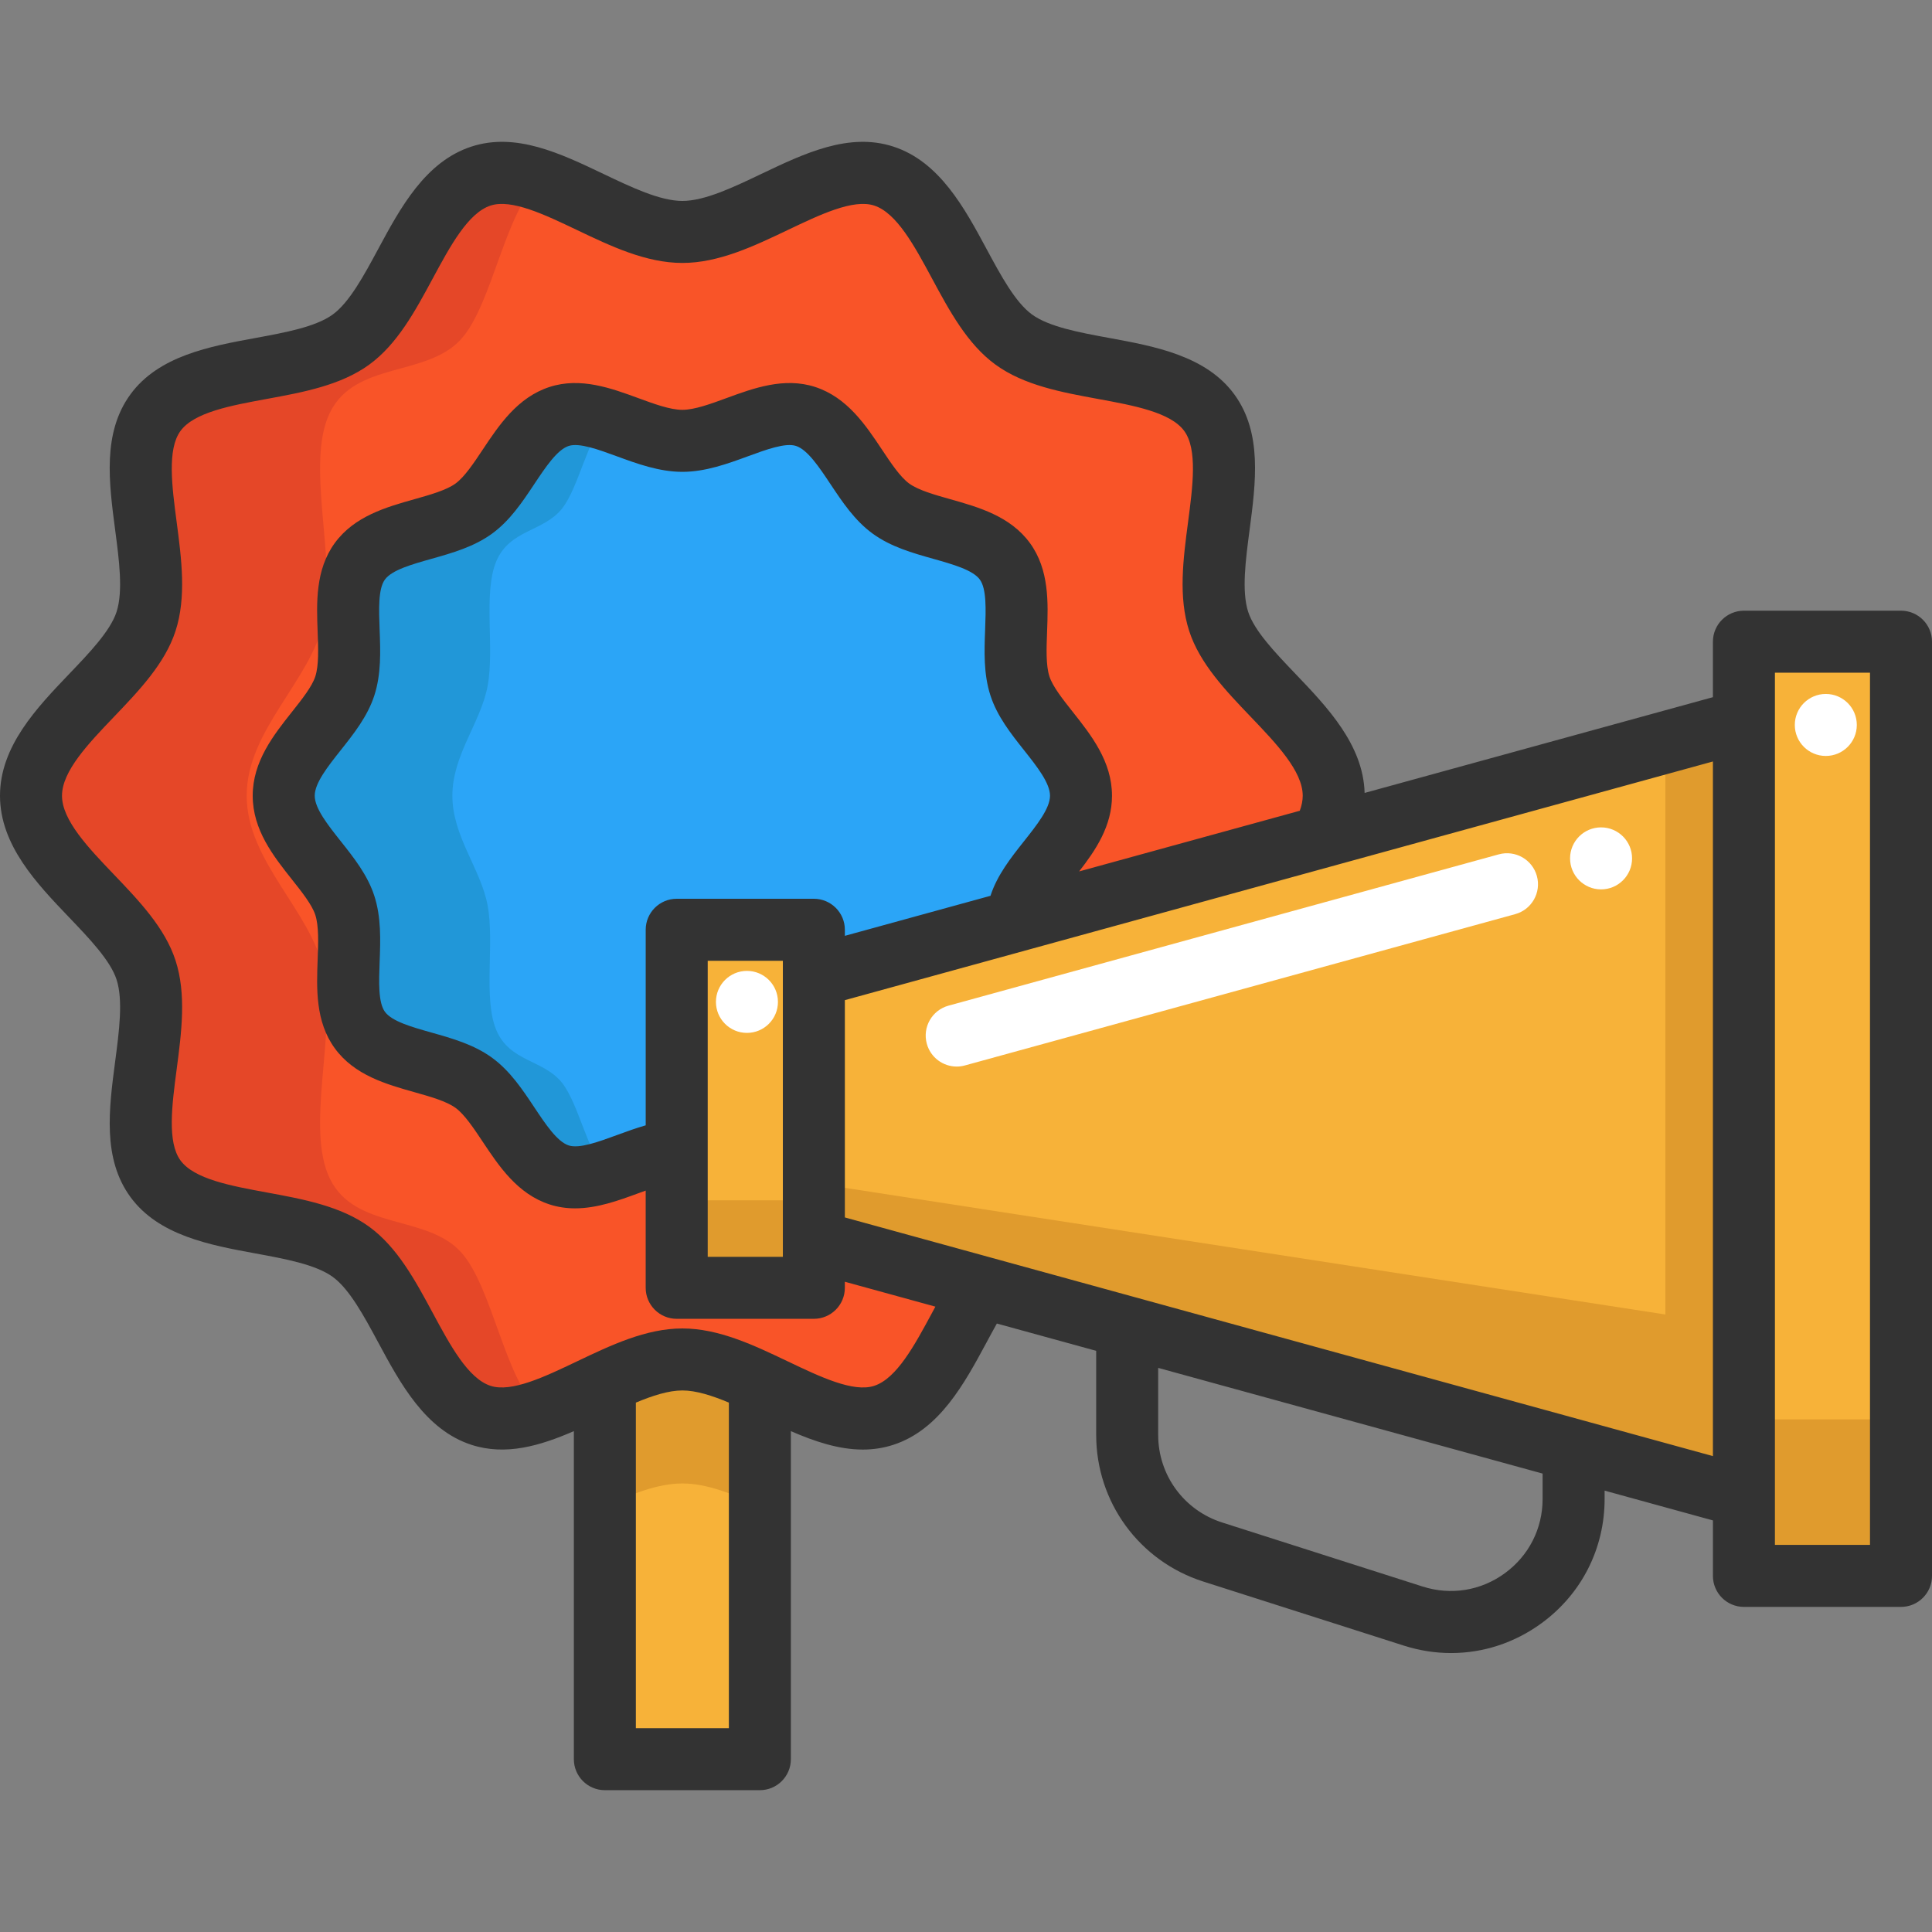 <?xml version="1.0" encoding="iso-8859-1"?>
<!-- Uploaded to: SVG Repo, www.svgrepo.com, Generator: SVG Repo Mixer Tools -->
<svg version="1.1" id="Layer_1" xmlns="http://www.w3.org/2000/svg" xmlns:xlink="http://www.w3.org/1999/xlink" 
	 viewBox="0 0 512 512" xml:space="preserve">
<rect x="0" y="0" width="512" height="512" fill="#808080" stroke="none"/>
<path style="fill:#2BA5F7;" d="M270.299,181.799c3.155,9.717,16.18,18.294,16.18,29.073c0,10.768-13.025,19.346-16.18,29.062
	c-0.416,1.293-0.701,2.662-0.865,4.075l-53.753,14.778v-12.389h-36.347v58.573c-10.385,0.8-21.887,9.41-31.154,6.397
	c-10.067-3.275-14.23-18.316-22.621-24.417c-8.468-6.156-24.034-5.51-30.19-13.978c-6.102-8.38-0.723-22.961-3.987-33.039
	c-3.155-9.717-16.191-18.294-16.191-29.062c0-10.779,13.036-19.357,16.191-29.073c3.264-10.067-2.125-24.648,3.976-33.039
	c6.167-8.468,21.734-7.821,30.201-13.978c8.391-6.102,12.554-21.142,22.621-24.417c9.717-3.155,21.887,6.463,32.655,6.463
	c10.768,0,22.939-9.618,32.655-6.463c10.067,3.275,14.23,18.316,22.621,24.417c8.468,6.156,24.034,5.51,30.201,13.978
	C272.413,157.152,267.023,171.721,270.299,181.799z"/>
<path style="fill:#2197D8;" d="M148.942,286.951c-4.886-6.156-13.866-5.51-17.419-13.978c-3.521-8.38-0.417-22.961-2.3-33.039
	c-1.821-9.717-9.341-18.294-9.341-29.062c0-10.779,7.521-19.357,9.341-29.073c1.883-10.067-1.226-24.648,2.294-33.039
	c3.558-8.468,12.54-7.821,17.424-13.978c4.485-5.652,6.878-18.97,11.824-23.505c-4.423-1.391-8.702-2.174-12.588-0.913
	c-10.067,3.275-14.23,18.316-22.621,24.417c-8.468,6.156-24.034,5.51-30.201,13.978c-6.102,8.391-0.712,22.971-3.976,33.039
	c-3.155,9.717-16.191,18.294-16.191,29.073c0,10.768,13.036,19.346,16.191,29.062c3.264,10.078-2.114,24.658,3.987,33.039
	c6.156,8.468,21.723,7.822,30.19,13.978c8.391,6.102,12.554,21.142,22.621,24.417c3.886,1.263,8.165,0.481,12.59-0.91
	C155.822,305.925,153.428,292.605,148.942,286.951z"/>
<path style="fill:#F95428;" d="M353.454,210.873c0,3.812-1.227,7.427-3.199,10.911l-80.822,22.227
	c0.164-1.413,0.449-2.782,0.865-4.075c3.155-9.717,16.18-18.294,16.18-29.062c0-10.779-13.025-19.357-16.18-29.073
	c-3.275-10.078,2.114-24.648-3.987-33.039c-6.167-8.468-21.734-7.821-30.201-13.978c-8.391-6.102-12.554-21.142-22.621-24.417
	c-9.717-3.155-21.887,6.463-32.655,6.463c-10.768,0-22.939-9.618-32.655-6.463c-10.067,3.275-14.23,18.316-22.621,24.417
	c-8.468,6.156-24.034,5.51-30.201,13.978c-6.102,8.391-0.712,22.971-3.976,33.039c-3.155,9.717-16.191,18.294-16.191,29.073
	c0,10.768,13.036,19.346,16.191,29.062c3.264,10.078-2.114,24.658,3.987,33.039c6.156,8.468,21.723,7.821,30.19,13.978
	c8.391,6.102,12.554,21.142,22.621,24.417c9.267,3.012,20.77-5.598,31.154-6.397v36.314h36.347v-12.389l44.65,12.269
	c0,0.011,0,0.011,0,0.011c-8.041,12.389-13.715,29.873-26.137,33.904c-15.676,5.094-35.985-14.81-53.359-14.81
	s-37.683,19.904-53.359,14.81c-16.234-5.269-20.934-33.488-34.452-43.325c-13.66-9.936-41.912-5.751-51.847-19.411
	c-9.837-13.518,2.804-39.053-2.476-55.287c-5.083-15.676-30.486-28.821-30.486-46.184c0-17.374,25.403-30.519,30.486-46.184
	c5.28-16.245-7.361-41.78,2.476-55.298c9.936-13.66,38.187-9.465,51.847-19.411c13.518-9.837,18.217-38.056,34.463-43.325
	c15.665-5.094,35.974,14.81,53.348,14.81s37.683-19.904,53.359-14.81c16.245,5.269,20.934,33.488,34.452,43.325
	c13.66,9.947,41.912,5.751,51.847,19.411c9.837,13.518-2.804,39.053,2.476,55.298C328.051,180.353,353.454,193.499,353.454,210.873z
	"/>
<path style="fill:#E54728;" d="M87.414,109.391c-6.573,13.518,1.884,39.053-1.654,55.298c-3.396,15.665-20.386,28.81-20.386,46.184
	c0,17.363,16.99,30.508,20.386,46.184c3.538,16.234-4.919,41.769,1.654,55.287c6.649,13.66,25.546,9.476,34.682,19.411
	c8.512,9.246,11.798,34.758,21.186,42.142c-5.565,1.928-10.911,2.771-15.807,1.183c-16.234-5.269-20.934-33.488-34.452-43.325
	c-13.66-9.936-41.912-5.751-51.847-19.411c-9.837-13.518,2.804-39.053-2.476-55.287c-5.083-15.676-30.486-28.821-30.486-46.184
	c0-17.374,25.403-30.519,30.486-46.184c5.28-16.245-7.361-41.78,2.476-55.298c9.936-13.66,38.187-9.465,51.847-19.411
	c13.518-9.837,18.217-38.056,34.463-43.325c4.897-1.588,10.242-0.745,15.807,1.172c-9.399,7.372-12.685,32.896-21.197,42.153
	C112.96,99.926,94.064,95.73,87.414,109.391z"/>
<polygon style="fill:#F7B239;" points="503.782,170.056 503.782,417.627 462.155,417.627 462.155,396.66 462.155,191.023 
	462.155,170.056 "/>
<rect x="462.157" y="376.153" style="fill:#E09B2D;" width="41.627" height="41.474"/>
<g>
	<polygon style="fill:#F7B239;" points="215.68,328.896 215.68,341.285 179.333,341.285 179.333,304.971 179.333,246.398 
		215.68,246.398 215.68,258.787 	"/>
	<path style="fill:#F7B239;" d="M462.155,191.023V396.66l-20.813-5.729l-24.078-6.616l-118.308-32.524l-38.625-10.615
		c0,0,0,0,0-0.011l-44.65-12.269v-70.108l53.753-14.778l80.822-22.227l91.086-25.042L462.155,191.023z"/>
</g>
<g>
	<rect x="178.229" y="318.095" style="fill:#E09B2D;" width="37.453" height="20.737"/>
	<path style="fill:#E09B2D;" d="M441.342,196.741v151.614l-24.078-3.715L298.956,326.38l-38.625-5.96c0,0,0,0,0-0.007l-44.65-6.889
		v15.372l44.65,12.269c0,0.011,0,0.011,0,0.011l38.625,10.615l118.308,32.524l24.078,6.616l20.813,5.729v-45.089V191.023
		L441.342,196.741z"/>
</g>
<path style="fill:#FFFFFF;" d="M253.532,282.65c-3.606,0-6.914-2.394-7.917-6.04c-1.203-4.375,1.368-8.897,5.743-10.1
	l145.832-40.097c4.374-1.205,8.897,1.369,10.1,5.743c1.203,4.375-1.368,8.897-5.743,10.1l-145.832,40.097
	C254.987,282.555,254.253,282.65,253.532,282.65z"/>
<path style="fill:#F7B239;" d="M201.373,366.371v99.828h-41.079v-99.828c6.463-3.012,12.915-5.674,19.039-6.047
	c0.504-0.044,1.008-0.055,1.501-0.055C187.396,360.269,194.385,363.107,201.373,366.371z"/>
<path style="fill:#E09B2D;" d="M201.373,374.149v25.086c-6.989-3.264-13.978-6.102-20.54-6.102s-13.551,2.837-20.54,6.102v-32.863
	c6.463-3.012,12.915-5.674,19.039-6.047l22.04,6.047V374.149z"/>
<g>
	<circle style="fill:#FFFFFF;" cx="483.858" cy="192.119" r="8.216"/>
	<circle style="fill:#FFFFFF;" cx="424.299" cy="227.479" r="8.216"/>
	<circle style="fill:#FFFFFF;" cx="197.947" cy="265.513" r="8.216"/>
</g>
<path style="fill:#333333;" d="M503.784,161.84h-41.627c-4.537,0-8.216,3.679-8.216,8.216v14.702l-92.303,25.378
	c-0.359-12.745-9.87-22.72-18.299-31.531c-5.368-5.612-10.919-11.415-12.555-16.456c-1.77-5.448-0.686-13.693,0.364-21.666
	c1.666-12.664,3.389-25.759-4.008-35.925c-7.473-10.274-21.127-12.782-33.171-14.993c-7.844-1.441-15.955-2.929-20.486-6.229
	c-4.424-3.218-8.289-10.401-12.028-17.346c-5.847-10.864-12.476-23.177-24.719-27.148c-11.771-3.825-23.575,1.81-34.992,7.258
	c-7.365,3.514-14.98,7.149-20.905,7.149c-5.926,0-13.542-3.635-20.908-7.151c-11.415-5.449-23.218-11.08-34.975-7.258
	c-12.247,3.972-18.878,16.286-24.73,27.151c-3.741,6.945-7.609,14.127-12.035,17.349c-4.527,3.297-12.639,4.787-20.484,6.228
	c-12.048,2.21-25.7,4.716-33.173,14.989c-7.398,10.167-5.676,23.262-4.009,35.926c1.049,7.974,2.134,16.219,0.363,21.67
	c-1.634,5.038-7.186,10.841-12.554,16.452C9.741,187.588,0,197.77,0,210.871c0,13.093,9.735,23.271,18.325,32.25
	c5.372,5.615,10.927,11.423,12.565,16.475c1.77,5.441,0.685,13.683-0.364,21.655c-1.666,12.664-3.389,25.758,4.008,35.924
	c7.475,10.277,21.133,12.786,33.183,15c7.841,1.441,15.949,2.93,20.474,6.222c4.426,3.22,8.294,10.405,12.035,17.352
	c5.849,10.861,12.477,23.172,24.712,27.143c9.092,2.956,18.203,0.26,27.141-3.628v86.934c0,4.537,3.679,8.216,8.216,8.216h41.079
	c4.537,0,8.216-3.678,8.216-8.216v-86.933c6.291,2.738,12.669,4.883,19.063,4.883c2.691,0,5.386-0.38,8.079-1.255
	c12.234-3.97,18.866-16.28,24.717-27.142c0.927-1.721,1.829-3.393,2.732-5.002l26.32,7.236v22.273
	c0,17.824,11.409,33.444,28.391,38.871l53.116,16.967c4.144,1.325,8.369,1.978,12.554,1.978c8.487,0,16.806-2.685,23.932-7.887
	c10.642-7.77,16.746-19.784,16.746-32.961v-2.194l28.703,7.892v14.702c0,4.537,3.678,8.216,8.216,8.216h41.627
	c4.537,0,8.216-3.679,8.216-8.216V170.056C512,165.518,508.322,161.84,503.784,161.84z M168.51,457.983v-86.276
	c4.444-1.86,8.702-3.223,12.326-3.223c3.623,0,7.878,1.362,12.322,3.221v86.278L168.51,457.983L168.51,457.983z M246.98,347.959
	c-4.6,8.539-9.356,17.369-15.324,19.306c-5.53,1.797-14.33-2.4-22.837-6.461c-9.014-4.303-18.338-8.752-27.983-8.752
	s-18.968,4.45-27.983,8.752c-8.508,4.061-17.307,8.255-22.84,6.46c-5.968-1.937-10.722-10.766-15.32-19.305
	c-4.613-8.567-9.384-17.426-16.836-22.849c-7.549-5.491-17.525-7.324-27.173-9.097c-9.465-1.738-19.25-3.537-22.865-8.506
	c-3.537-4.862-2.25-14.648-1.005-24.113c1.287-9.785,2.619-19.901-0.299-28.874c-2.794-8.619-9.669-15.806-16.318-22.757
	c-6.768-7.075-13.766-14.393-13.766-20.892c0-6.508,7.003-13.829,13.775-20.909c6.645-6.946,13.516-14.129,16.309-22.736
	c2.919-8.984,1.588-19.102,0.3-28.889c-1.246-9.466-2.533-19.254,1.005-24.116c3.612-4.965,13.393-6.76,22.851-8.497
	c9.654-1.772,19.636-3.605,27.187-9.103c7.449-5.42,12.219-14.277,16.832-22.842c4.6-8.541,9.357-17.373,15.337-19.313
	c5.524-1.795,14.317,2.401,22.821,6.46c9.016,4.304,18.339,8.754,27.985,8.754c9.645,0,18.968-4.45,27.983-8.752
	c8.507-4.061,17.304-8.26,22.841-6.459c5.975,1.938,10.727,10.768,15.324,19.307c4.611,8.566,9.379,17.424,16.826,22.844
	c7.553,5.5,17.535,7.333,27.189,9.105c9.459,1.736,19.239,3.533,22.851,8.498c3.537,4.862,2.25,14.649,1.005,24.115
	c-1.288,9.786-2.619,19.904,0.299,28.885c2.793,8.61,9.665,15.793,16.31,22.739c6.772,7.08,13.775,14.401,13.775,20.909
	c0,1.26-0.26,2.58-0.779,3.987l-58.478,16.078c4.38-5.633,8.713-12.024,8.713-20.065c0-9.093-5.533-16.077-10.414-22.238
	c-2.602-3.284-5.293-6.68-6.167-9.375c-0.957-2.946-0.789-7.446-0.624-11.799c0.29-7.711,0.618-16.451-4.535-23.538
	c-5.202-7.142-13.665-9.528-21.131-11.634c-4.152-1.171-8.444-2.38-10.88-4.153c-2.379-1.731-4.824-5.405-7.189-8.96
	c-4.323-6.497-9.223-13.861-17.726-16.628c-8.2-2.663-16.342,0.323-23.525,2.96c-4.156,1.525-8.454,3.102-11.668,3.102
	c-3.214,0-7.511-1.576-11.668-3.102c-7.182-2.635-15.322-5.623-23.53-2.958c-8.497,2.765-13.397,10.13-17.721,16.626
	c-2.365,3.555-4.81,7.229-7.189,8.96c-2.436,1.771-6.729,2.982-10.88,4.153c-7.467,2.105-15.929,4.491-21.134,11.638
	c-5.153,7.085-4.821,15.834-4.529,23.552c0.164,4.349,0.335,8.846-0.617,11.782c-0.874,2.692-3.567,6.087-6.171,9.372
	c-4.885,6.162-10.422,13.144-10.422,22.239c0,9.087,5.535,16.067,10.419,22.225c2.605,3.285,5.299,6.682,6.171,9.368
	c0.954,2.946,0.787,7.446,0.623,11.798c-0.289,7.719-0.617,16.467,4.535,23.541c5.196,7.147,13.659,9.534,21.127,11.64
	c4.151,1.17,8.441,2.38,10.878,4.152c2.379,1.731,4.824,5.405,7.189,8.96c4.323,6.497,9.223,13.861,17.723,16.627
	c2.266,0.736,4.529,1.042,6.768,1.042c5.862,0,11.562-2.091,16.76-3.997c0.658-0.241,1.307-0.478,1.951-0.71v25.766
	c0,4.537,3.679,8.216,8.216,8.216h36.347c4.537,0,8.216-3.678,8.216-8.216v-1.608l23.995,6.597
	C247.588,346.836,247.281,347.4,246.98,347.959z M207.466,258.787v70.108v4.173h-19.915v-78.452h19.915L207.466,258.787
	L207.466,258.787z M215.682,238.183h-36.347c-4.537,0-8.216,3.678-8.216,8.216v51.824c-2.596,0.742-5.124,1.665-7.608,2.576
	c-4.912,1.802-9.993,3.663-12.788,2.756c-3.066-0.998-6.147-5.627-9.125-10.103c-3.168-4.761-6.442-9.683-11.206-13.146
	c-4.812-3.499-10.54-5.115-16.08-6.677c-5.137-1.449-10.449-2.947-12.301-5.493c-1.805-2.479-1.599-7.96-1.402-13.259
	c0.216-5.782,0.439-11.76-1.413-17.48c-1.788-5.508-5.417-10.085-8.927-14.509c-3.374-4.255-6.862-8.653-6.862-12.016
	c0-3.371,3.49-7.772,6.866-12.03c3.508-4.424,7.136-8.999,8.924-14.509c1.852-5.714,1.627-11.693,1.408-17.475
	c-0.202-5.301-0.409-10.781,1.395-13.261c1.852-2.545,7.167-4.043,12.307-5.493c5.542-1.562,11.271-3.178,16.084-6.678
	c4.764-3.464,8.038-8.386,11.206-13.146c2.979-4.476,6.059-9.105,9.12-10.102c2.8-0.906,7.878,0.955,12.792,2.758
	c5.247,1.925,11.194,4.107,17.327,4.107s12.079-2.182,17.327-4.107c4.912-1.803,9.993-3.663,12.786-2.759
	c3.066,0.998,6.147,5.627,9.125,10.103c3.168,4.761,6.442,9.683,11.206,13.146c4.813,3.499,10.543,5.115,16.084,6.678
	c5.14,1.449,10.455,2.948,12.304,5.487c1.805,2.483,1.6,7.958,1.401,13.253c-0.218,5.787-0.443,11.771,1.416,17.491
	c1.787,5.505,5.41,10.079,8.916,14.503c3.374,4.258,6.862,8.662,6.862,12.033c0,3.364-3.487,7.765-6.859,12.019
	c-3.502,4.419-7.123,8.989-8.918,14.506l-38.589,10.61v-1.608C223.898,241.862,220.219,238.183,215.682,238.183z M408.807,397.227
	c0,7.872-3.647,15.048-10.004,19.691c-6.354,4.64-14.297,5.927-21.795,3.528l-53.118-16.968
	c-10.144-3.241-16.96-12.572-16.96-23.219v-17.755l101.876,28.011L408.807,397.227L408.807,397.227z M223.898,322.633v-57.584
	l230.043-63.25v184.085L223.898,322.633z M495.568,409.411h-25.195V178.272h25.195V409.411z"/>
</svg>